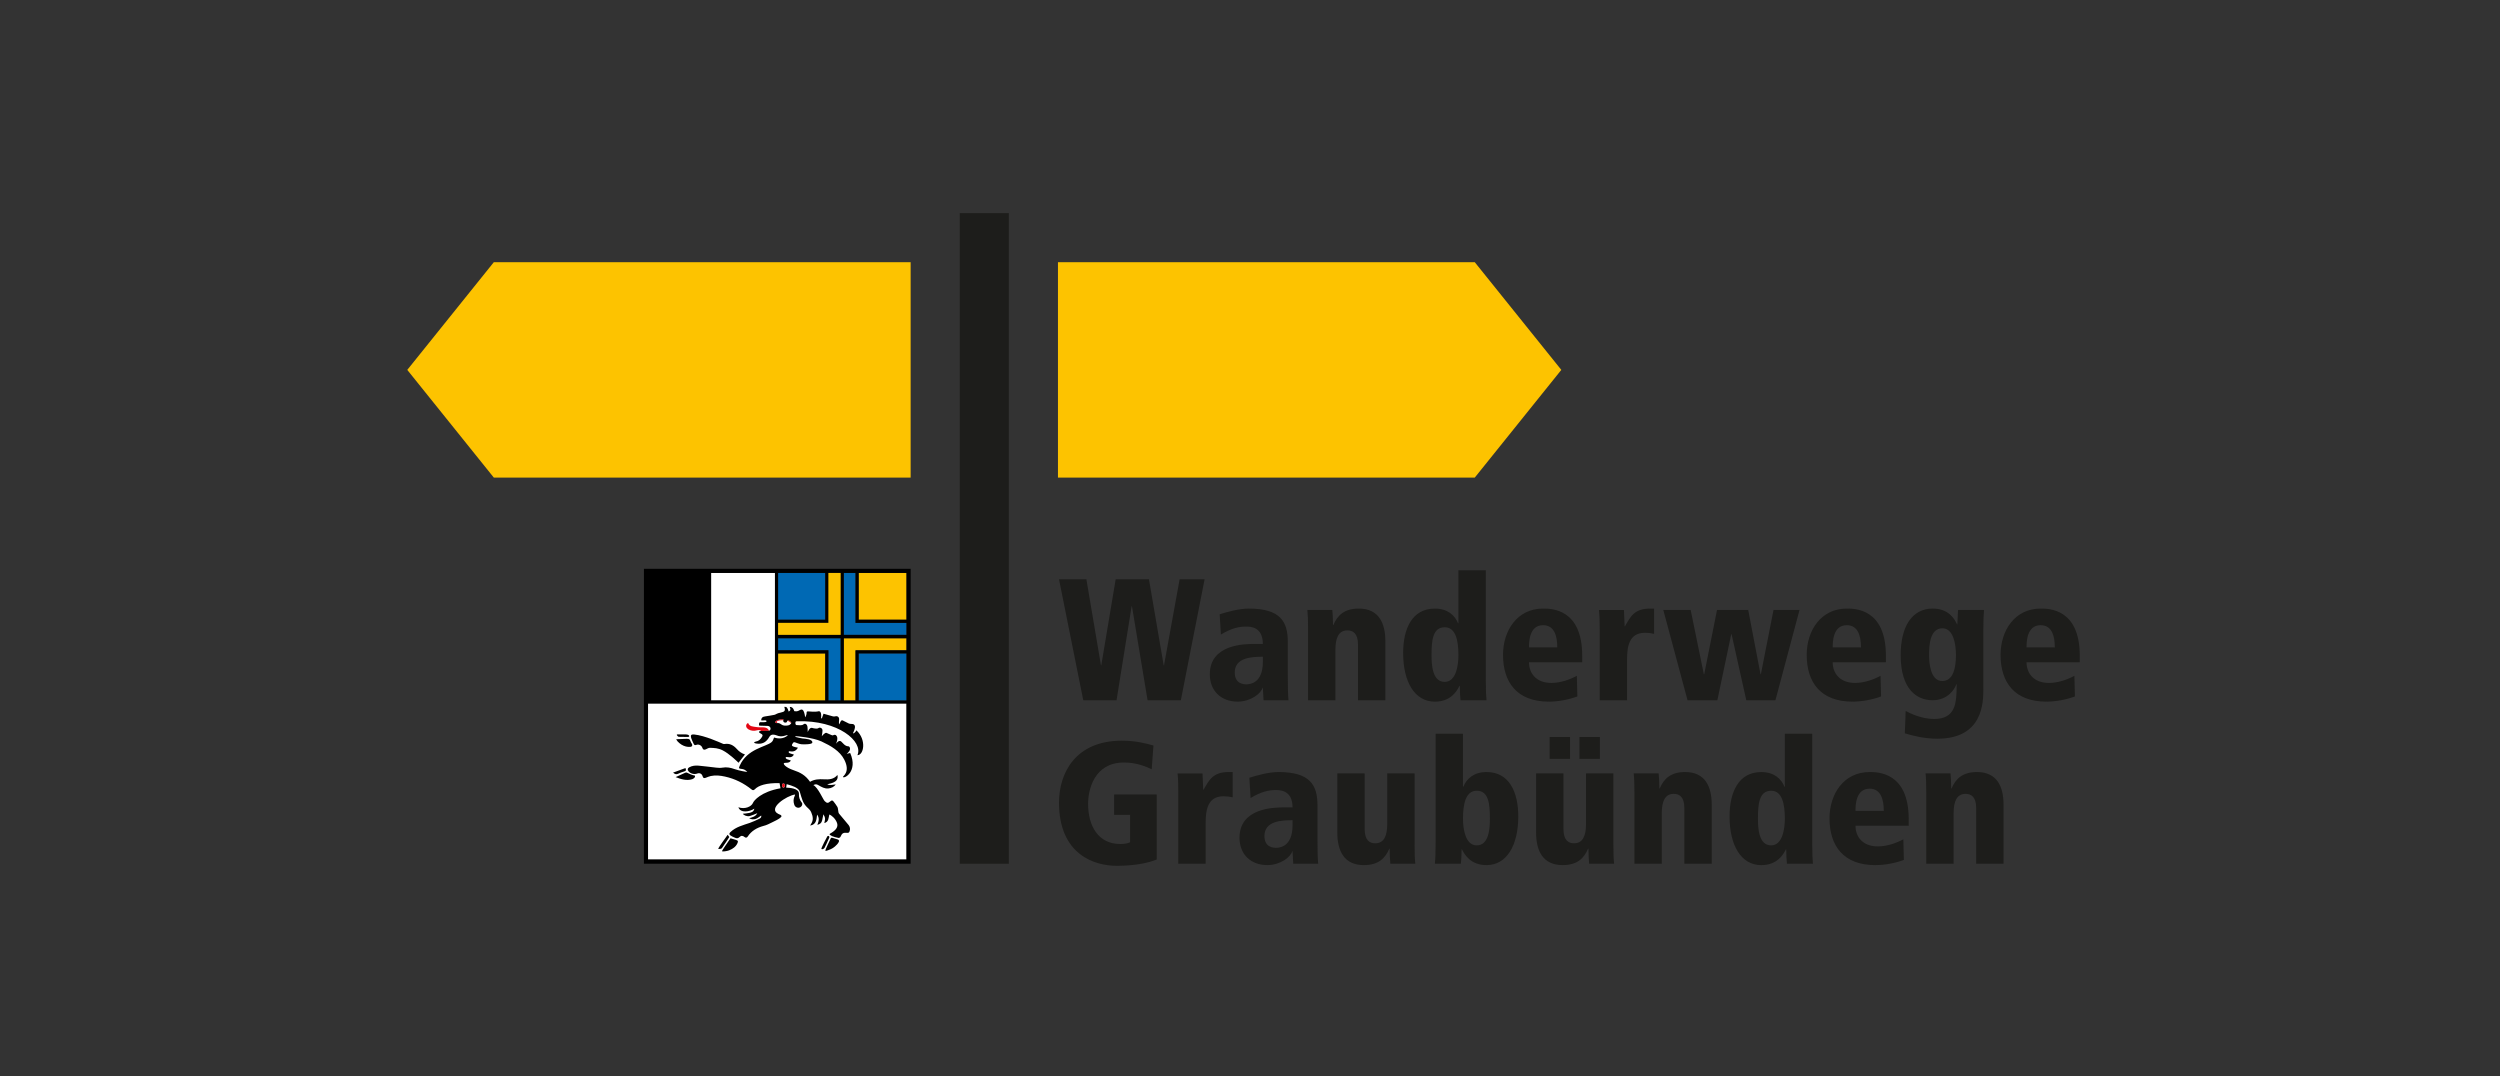 <?xml version="1.0" encoding="UTF-8"?><svg id="Ebene_1" xmlns="http://www.w3.org/2000/svg" viewBox="0 0 204.094 87.874"><rect x="0" y="0" width="204.094" height="87.874" fill="#333333" stroke="none"/><defs><style>.cls-1{fill:none;}.cls-1,.cls-2,.cls-3,.cls-4,.cls-5,.cls-6,.cls-7{stroke-width:0px;}.cls-3{fill:#1d1d1b;}.cls-4{fill:#e30613;}.cls-5{fill:#fff;}.cls-6{fill:#fdc300;}.cls-7{fill:#0069b4;}</style></defs><rect class="cls-3" x="78.353" y="17.398" width="4.007" height="53.116"/><polygon class="cls-6" points="86.369 21.407 86.369 38.988 120.398 38.988 127.462 30.197 120.398 21.407 86.369 21.407"/><polygon class="cls-6" points="40.313 21.406 33.249 30.197 40.313 38.988 74.343 38.988 74.343 21.406 40.313 21.406"/><path class="cls-3" d="M169.787,53.53c0-3.848-2.532-3.848-3.197-3.848-2.109,0-3.269,1.796-3.269,3.778,0,2.251,1.145,3.82,3.735,3.82.765,0,1.613-.155,2.335-.424l-.042-1.684c-.551.298-1.316.581-2.08.581-1.26,0-1.827-.808-1.827-1.687h4.345v-.537ZM165.442,52.852c0-.396,0-1.813,1.148-1.813.92,0,1.16.878,1.16,1.813h-2.308ZM161.914,51.449c0-.933.028-1.315.057-1.654h-2.122l-.057,1.173h-.028c-.198-.452-.694-1.286-1.982-1.286-1.684,0-2.617,1.456-2.617,3.806,0,2.774,1.315,3.678,2.602,3.678,1.246,0,1.813-.905,1.941-1.3h.028c0,1.526-.071,2.83-1.842,2.83-1.019,0-1.938-.454-2.32-.652l-.07,1.825c.707.212,1.611.438,2.66.438,3.721,0,3.75-2.957,3.75-4.032v-4.827ZM157.484,53.473c0-.764.057-2.18,1.091-2.18.906,0,1.104,1.331,1.104,2.18,0,1.034-.212,2.124-1.118,2.124-.992,0-1.077-1.543-1.077-2.124M153.961,53.53c0-3.848-2.532-3.848-3.197-3.848-2.109,0-3.269,1.796-3.269,3.778,0,2.251,1.146,3.82,3.736,3.82.764,0,1.613-.155,2.335-.424l-.043-1.684c-.551.298-1.315.581-2.079.581-1.261,0-1.827-.808-1.827-1.687h4.344v-.537ZM149.617,52.852c0-.396,0-1.813,1.147-1.813.92,0,1.161.878,1.161,1.813h-2.308ZM135.787,49.795l1.98,7.372h2.434l1.132-5.392h.028l1.202,5.392h2.378l1.967-7.372h-2.123l-1.033,5.251h-.028l-1.004-5.251h-2.547l-1.047,5.251h-.028l-1.076-5.251h-2.235ZM130.595,57.167h2.234v-3.298c0-1.075.156-2.208,1.458-2.208.311,0,.509.029.75.086v-2.065h-.325c-1.288,0-1.6.651-2.052,1.443h-.028c-.014-.438-.042-.891-.057-1.329h-2.036c.042.382.057.834.057,1.541v5.831ZM129.168,53.53c0-3.848-2.532-3.848-3.197-3.848-2.108,0-3.268,1.796-3.268,3.778,0,2.251,1.145,3.82,3.735,3.82.765,0,1.613-.155,2.335-.424l-.043-1.684c-.551.298-1.315.581-2.079.581-1.261,0-1.827-.808-1.827-1.687h4.344v-.537ZM124.824,52.852c0-.396,0-1.813,1.147-1.813.921,0,1.161.878,1.161,1.813h-2.308ZM116.867,53.488c0-1.175.085-2.28,1.077-2.28.907,0,1.118,1.105,1.118,2.28,0,.849-.198,2.18-1.118,2.18-1.02,0-1.077-1.416-1.077-2.18M121.297,46.555h-2.235v4.329h-.028c-.268-.664-.864-1.201-1.897-1.201-1.853,0-2.588,1.641-2.588,3.622,0,2.35.933,3.976,2.588,3.976,1.288,0,1.784-.834,2.011-1.286h.028c0,.508.028.89.057,1.173h2.122c-.028-.34-.057-.721-.057-1.654v-8.958ZM110.864,57.167h2.234v-4.826c0-1.471-.538-2.659-2.164-2.659-1.175,0-1.742.538-2.082,1.343h-.028c0-.494-.028-.905-.057-1.23h-2.036c.042.382.057.834.057,1.541v5.831h2.234v-4.132c0-.949.255-1.571.977-1.571.454,0,.865.241.865,1.16v4.543ZM103.096,54.039c0,1.799-1.133,1.827-1.331,1.827-.184,0-.963,0-.963-.963,0-1.232,1.402-1.288,2.295-1.288v.425ZM99.67,51.804c.876-.524,1.485-.652,2.052-.652.326,0,1.374,0,1.374,1.417h-.68c-.779,0-3.65.015-3.65,2.476,0,1.345.905,2.235,2.277,2.235,1.062,0,1.926-.678,2.025-1.131h.028l.057,1.018h2.036c-.043-.495-.057-.99-.057-2.079v-2.689c0-1.643-.594-2.717-3.184-2.717-.807,0-1.797.283-2.377.467l.099,1.655ZM93.685,57.167h2.717l1.938-9.876h-2.038l-1.274,7.018h-.028l-1.202-7.018h-2.717l-1.174,7.018h-.028l-1.189-7.018h-2.235l1.98,9.876h2.717l1.231-7.67h.028l1.274,7.67Z"/><path class="cls-3" d="M161.331,70.512h2.234v-4.825c0-1.472-.537-2.66-2.163-2.66-1.176,0-1.742.538-2.082,1.343h-.028c0-.494-.028-.905-.057-1.23h-2.037c.043.382.057.834.057,1.541v5.831h2.234v-4.132c0-.949.256-1.571.978-1.571.453,0,.864.241.864,1.16v4.543ZM155.823,66.876c0-3.848-2.532-3.848-3.197-3.848-2.109,0-3.269,1.796-3.269,3.778,0,2.251,1.146,3.82,3.735,3.82.765,0,1.613-.155,2.335-.424l-.042-1.684c-.551.298-1.316.581-2.08.581-1.26,0-1.827-.808-1.827-1.687h4.345v-.537ZM151.478,66.198c0-.396,0-1.812,1.148-1.812.92,0,1.161.877,1.161,1.812h-2.309ZM143.515,66.834c0-1.175.085-2.28,1.077-2.28.907,0,1.119,1.105,1.119,2.28,0,.849-.199,2.18-1.119,2.18-1.02,0-1.077-1.416-1.077-2.18M147.945,59.901h-2.234v4.329h-.029c-.268-.664-.864-1.201-1.897-1.201-1.853,0-2.588,1.641-2.588,3.622,0,2.35.933,3.976,2.588,3.976,1.288,0,1.784-.834,2.011-1.286h.028c0,.508.028.89.057,1.173h2.122c-.028-.34-.057-.721-.057-1.654v-8.958ZM137.507,70.512h2.234v-4.825c0-1.472-.538-2.66-2.164-2.66-1.175,0-1.742.538-2.082,1.343h-.028c0-.494-.028-.905-.057-1.23h-2.036c.042.382.057.834.057,1.541v5.831h2.234v-4.132c0-.949.255-1.571.978-1.571.453,0,.864.241.864,1.16v4.543ZM128.942,61.95h1.668v-1.781h-1.668v1.781ZM126.508,61.95h1.668v-1.781h-1.668v1.781ZM131.714,63.141h-2.235v4.132c0,.949-.255,1.571-.977,1.571-.453,0-.864-.241-.864-1.16v-4.543h-2.235v4.826c0,1.471.538,2.659,2.164,2.659,1.176,0,1.742-.537,2.082-1.343h.028c0,.495.028.905.057,1.23h2.037c-.043-.382-.057-.834-.057-1.541v-5.831ZM121.63,66.834c0,.764-.057,2.18-1.076,2.18-.921,0-1.119-1.331-1.119-2.18,0-1.175.213-2.28,1.119-2.28.991,0,1.076,1.105,1.076,2.28M117.2,68.858c0,.933-.028,1.315-.057,1.654h2.121c.028-.283.057-.665.057-1.173h.028c.226.452.722,1.286,2.012,1.286,1.654,0,2.588-1.626,2.588-3.976,0-1.981-.736-3.622-2.588-3.622-1.035,0-1.629.538-1.898,1.201h-.028v-4.329h-2.234v8.958ZM115.484,63.141h-2.234v4.132c0,.949-.256,1.571-.978,1.571-.453,0-.864-.241-.864-1.16v-4.543h-2.234v4.826c0,1.471.537,2.659,2.163,2.659,1.176,0,1.742-.537,2.082-1.343h.028c0,.495.028.905.057,1.23h2.037c-.043-.382-.057-.834-.057-1.541v-5.831ZM105.52,67.385c0,1.799-1.133,1.827-1.331,1.827-.184,0-.963,0-.963-.963,0-1.232,1.402-1.289,2.295-1.289v.426ZM102.094,65.149c.876-.524,1.485-.652,2.052-.652.326,0,1.374,0,1.374,1.417h-.68c-.779,0-3.65.015-3.65,2.476,0,1.345.905,2.235,2.277,2.235,1.062,0,1.926-.678,2.025-1.131h.028l.057,1.018h2.036c-.042-.495-.057-.99-.057-2.079v-2.689c0-1.643-.593-2.717-3.184-2.717-.807,0-1.797.283-2.377.467l.099,1.655ZM96.192,70.512h2.234v-3.298c0-1.075.156-2.207,1.458-2.207.311,0,.509.027.75.085v-2.065h-.325c-1.288,0-1.6.651-2.053,1.443h-.028c-.014-.438-.042-.891-.057-1.329h-2.036c.043.382.057.834.057,1.541v5.831ZM90.954,66.522h1.303v2.238c-.198.099-.467.142-.807.142-1.77,0-2.62-1.444-2.62-3.284,0-1.118.481-3.369,2.931-3.369,1.019,0,1.768.326,2.263.552l.142-1.938c-.594-.169-1.429-.395-2.589-.395-3.764,0-5.122,2.631-5.122,5.052,0,4.231,2.871,5.164,4.712,5.164,1.585,0,2.744-.283,3.268-.523v-5.305h-3.48v1.668Z"/><rect class="cls-5" x="52.903" y="57.429" width="21.103" height="12.745"/><path class="cls-1" d="M63.952,58.755s0,.006,0,.009c0-.003,0-.006,0-.009Z"/><path class="cls-1" d="M64.291,58.832s.007-.008.011-.012c-.004.003-.007.008-.011.012Z"/><path class="cls-1" d="M52.903,70.173h21.103v-12.745h-21.103v12.745ZM56.716,63.465c-.07.078-.132.124-.211.149-.452.143-.922-.003-1.348-.173,0,0,.613-.275.771-.351.099-.047.163-.018.253.033.139.079.347.15.407.164.06.014.135.013.148.051.013.037.004.1-.02.127ZM58.632,69.282c-.01-.046.774-1.134.774-1.134l.132.184s-.391.616-.609.916c-.045.061-.286.08-.296.034ZM60.211,68.821c-.133.311-.399.481-.695.601-.166.067-.554.12-.569.066-.015-.053.445-.693.691-1.054.168.053.308.1.452.14.153.043.187.094.122.247ZM67.054,69.299c-.024-.052.461-.998.488-1.022.112-.101.198.04.16.102-.122.279-.305.691-.385.828-.08.137-.238.144-.262.092ZM68.473,68.74c-.134.27-.485.515-.626.571-.141.055-.418.188-.462.143-.043-.045.384-.89.417-.97.033-.08.068-.117.161-.084.136.049.275.087.414.126.118.034.147.112.096.214ZM61.071,59.019c.124.313.42.291.672.334.188.032.383.019.575.027.187.007.358.045.466.276.068-.017.126-.079.126-.172,0-.134-.107-.213-.24-.222-.191-.013-.382-.017-.573-.017-.075,0-.147.006-.13-.096.014-.083-.009-.2.143-.19.118.008.238.004.356-.008.04-.004.115-.011.115-.069,0-.057-.075-.079-.118-.077-.083.002-.328.034-.321-.016.028-.197.096-.267.312-.3.216-.033.647-.1.778-.133.131-.033.171-.118.507-.183.337-.065.398-.157.291-.468.195-.014.257.053.361.388.153-.08.178-.195.081-.379.142-.019.271.07.332.225.019.048.032.126.078.129.046.002.209.02.334-.052.238-.137.403-.225.522.54.004.029.123-.223.115-.345-.007-.105.031-.145.132-.134.134.014.62.049.775.004.361-.117.275.439.275.554.021.004.042.008.063.013.042-.119.084-.239.134-.382.249.072.506.148.764.216.06.016.131.018.19,0,.179-.053.326.051.323.24-.002.067-.037.322.001.415.075-.076.129-.431.311-.311.156.082.312.165.472.237.061.028.136.041.204.036.203-.013.321.089.302.289-.009.091-.041.18-.07.267-.022.066-.057.128-.086.192.011.009.022.019.032.028.062-.008.222-.175.243-.253.843.77.608,2.031.083,2.03.499-1.11-1.566-2.88-4.908-2.768-.049-.001-.126-.017-.147.07-.021.085-.004.233.079.238.167.01.447.052.566-.051.114-.099.26-.063.324.146.03.142.029.474.029.474,0,0,.158-.4.352-.339.128.04.412.1.513.024.136-.103.336.002.341.177.004.15-.058.482-.058.482,0,0,.256-.322.382-.276.126.046.479.231.521.208.126-.072.222-.066.29.02.197.217-.041.676-.041.676,0,0,.239-.369.431-.199.138.12.313.389.572.391.151,0,.202.236.09.392-.062.087-.208.245-.208.245,0,0,.202-.094.287-.079.654,1.506-.522,2.133-.595,1.943-.014-.064.625-.389.111-1.404-.36-.71-1.097-1.135-1.86-1.49-.686-.32-2.078-.443-2.128-.432-.001.02-.003.04-.004.06.191.043.38.103.574.127.241.03.851.053.805.342-.024.147-.648.151-.877.132-.18-.015-.355-.096-.529-.155-.077-.026-.137-.016-.173.054-.036.071-.17.194-.003.271.126.058.272.075.407.11-.145.252-.341.343-.626.298-.04-.006-.116-.021-.128.036-.011.057.041.102.077.116.112.046.232.074.347.108-.088.188-.259.256-.512.208-.048-.009-.128-.02-.154.03-.026.05.049.119.093.14.095.045.322.1.322.1-.089.269-.474.161-.557.225-.083.064.135.36.781.575.553.184.978.413,1.347.949.357-.212.74-.226,1.133-.204.404.024.802.01,1.104-.356.165.703-.815.701-.828.775.22.082.416.029.69-.002-.142.205-.371.307-.605.33-.307.031-.56-.123-.812-.269-.157-.091-.237-.095-.412-.007.388.207.792,1.175.921,1.305.189.192.284.182.468.021.112-.098.18-.093.27.027.103.137.201.258.296.419.095.162.048.442.143.558.231.299.55.635.781.935.114.148.149.329.077.515-.033.086-.079.129-.186.119-.344-.03-.422.027-.562.335-.02.043-.107.09-.153.08-.177-.035-.39-.086-.521-.145-.131-.059-.207-.116-.212-.167-.005-.051.81-.347.609-.915-.125-.353-.45-.626-.628-.682-.069.27-.035.601-.408.696.024-.139.067-.258.059-.374-.008-.118-.067-.233-.135-.342-.036.173-.066.346-.107.518-.046.188-.175.29-.385.344.111-.287.189-.549-.02-.836-.057.403-.053.814-.57.893.026-.045.049-.092.078-.134.201-.306.157-.594.019-.926-.137-.33-.297-.316-.549-.672-.262-.371-.34-.986-.447-1.145-.153-.228-.545-.377-1.016-.502-.018.101-.028.208-.041.283.219.011,1.068.037,1.042.52-.014.256.065.496.226.692.09.109.047.28-.091.373-.183.122-.434.036-.51-.173-.188-.513.107-.798.053-.85-.685.098-2.269,1.139-1.36,1.584.123.06.252.087.257.178.009.176-.768.505-1.097.671-.121.061-.254.1-.386.135-.526.144-.973.401-1.278.868-.059.09-.155.113-.237.046-.161-.132-.293-.147-.426-.01-.106.109-.217.116-.336.07-.142-.056-.287-.117-.411-.205-.124-.088-.101-.169.011-.276.444-.422,1.02-.554,1.573-.745.268-.093.526-.218.784-.338.108-.05.183-.136.148-.263-.146.094-.282.221-.441.273-.162.053-.353.067-.544-.056.281-.069.533-.141.669-.408-.209.082-.404.176-.61.232-.211.057-.499-.055-.573-.186.179-.022.364-.028.54-.071.17-.042.354-.096.398-.345-.378.254-1.132.391-1.301-.113.542.192,1.075-.063,1.19-.358.071-.185.658-.913,2.247-1.192-.028-.155-.052-.285-.076-.422-1.071-.021-1.718.184-2.019.503-.101.095-.165.097-.263.018-.645-.517-1.368-.878-2.176-1.055-.38-.083-.769-.129-1.156-.045-.145.032-.285.092-.423.147-.122.048-.205.016-.239-.107-.063-.229-.242-.322-.458-.239-.233.09-.549.002-.703-.194-.1-.127-.077-.239.064-.319.236-.134.5-.155.756-.135.49.038.976.114,1.465.165.162.017.332.026.491-.002.346-.062.666.002.989.12.211.078.437.119.657.17.12.028.243.043.378.066-.126-.155-.277-.237-.466-.252-.229-.019-.247-.053-.149-.264.6-1.375,2.123-1.531,2.587-1.912.148-.117.141-.242.219-.388.36.12.748.112,1.094-.152-.002-.018-.005-.036-.007-.055-.497.166-.643.121-.898.028-.311-.113-.477-.051-.586.139-.205.356-.468.556-.874.549-.47-.023-.396-.149-.225-.177.246-.039.405-.195.521-.404.054-.099.042-.165-.069-.225-.082-.044-.18-.098-.189-.145s.05-.083.135-.086c.024,0,.083-.002.155-.004l-.14.004s-.002-.019-.015-.04c-.024-.039-.166-.054-.292-.02-.239.064-.467.06-.703-.076-.072-.041-.156-.127-.18-.209-.036-.125.012-.246.148-.315ZM56.662,59.96c.887.088,2.164.683,2.356.76.037.015.082.027.12.02.423-.074.738.097,1.014.405.174.194.382.357.665.445-.176.228-.343.443-.525.679-.126-.119-.755-.738-1.292-1.012-.369-.188-.685-.195-1.042-.208-.113-.004-.232.078-.344.128-.134.06-.228.022-.273-.121-.061-.198-.301-.327-.491-.247-.127.053-.183.004-.228-.101-.067-.156-.153-.307-.199-.469-.064-.225.012-.299.239-.28ZM55.311,59.953l.627.002s.138-.002.244.038c.036.014.087.067.087.106,0,.04-.065.066-.098.066l-.758-.012c-.054-.004-.132-.093-.153-.132-.036-.068.051-.067.051-.067ZM56.028,60.315c.206-.011.3.026.349.216.017.067.068.127.104.189.071.124.032.235-.109.25-.12.013-.249.005-.367-.025-.266-.067-.492-.212-.68-.411-.073-.078-.121-.185-.121-.185,0,0,.601-.023.824-.035ZM55.96,62.701c.068.156.055.236-.108.278-.168.044-.333.111-.49.187-.156.076-.272.031-.414-.093.352-.129.68-.25,1.012-.372Z"/><path class="cls-1" d="M63.45,58.871c-.091.051-.027.113.033.153,0,0,0,0,0,0,.06,0,.108.009.163.031.091.036.209.16.365.175.204.02.477.015.583-.199-.002.003-.004.005-.006.009-.032-.029-.066-.06-.102-.092-.053-.048-.127-.081-.204-.104-.027.043-.044.107-.085.131-.064.037-.258.027-.256-.149,0-.01.002-.022.005-.034-.003,0-.008,0-.008,0,0,0-.344-.002-.489.079Z"/><path class="cls-1" d="M63.947,58.729s.002.004.003.007c0-.002-.001-.005-.003-.007Z"/><path class="cls-4" d="M64.589,59.041s.004-.005.006-.009c.027-.054-.128-.214-.247-.228-.019-.002-.033.005-.045.016-.004.003-.007.008-.011.012-.003.004-.005.009-.008.013.076.023.15.055.204.104.035.032.069.063.102.092Z"/><path class="cls-4" d="M63.391,59.029c.035-.003.064-.005.091-.004,0,0,0,0,0,0-.06-.04-.124-.102-.033-.153.145-.081.489-.079.489-.079,0,0,.005,0,.008,0,.002-.01.004-.02.005-.029,0-.003,0-.006,0-.009,0-.007,0-.013-.002-.019,0-.002-.001-.005-.003-.007-.004-.007-.01-.012-.021-.014-.08-.012-.291.025-.361.043-.076.02-.275.096-.286.17-.012.074.053.105.113.1Z"/><path class="cls-4" d="M61.103,59.544c.236.135.464.14.703.076.126-.034.268-.02.292.02.013.021.015.04.015.04l.14-.004c.182-.005.454-.013.496-.013.012,0,.023-.005.034-.007-.108-.231-.279-.269-.466-.276-.192-.007-.387.005-.575-.027-.253-.043-.548-.02-.672-.334-.135.07-.183.191-.148.315.024.082.108.168.18.209Z"/><path class="cls-2" d="M62.253,59.676c-.072.002-.131.004-.155.004-.084.002-.144.039-.135.086s.107.101.189.145c.111.06.124.126.069.225-.116.209-.275.365-.521.404-.171.027-.245.154.225.177.406.007.668-.193.874-.549.109-.19.275-.252.586-.139.255.093.401.138.898-.028.002.018.005.036.007.055-.346.265-.734.272-1.094.152-.078.146-.071.271-.219.388-.464.381-1.987.537-2.587,1.912-.098.211-.079.245.149.264.189.016.339.098.466.252-.135-.023-.258-.038-.378-.066-.22-.051-.446-.092-.657-.17-.323-.118-.643-.182-.989-.12-.159.028-.328.019-.491.002-.489-.05-.976-.126-1.465-.165-.256-.02-.52.002-.756.135-.142.08-.164.191-.064.319.153.196.47.283.703.194.217-.083.395.01.458.239.034.123.117.155.239.107.139-.055.278-.115.423-.147.388-.084.776-.038,1.156.045.808.176,1.531.537,2.176,1.055.098.078.162.077.263-.018.301-.319.948-.524,2.019-.503.025.137.048.267.076.422-1.589.279-2.175,1.007-2.247,1.192-.114.295-.648.55-1.19.358.17.504.923.368,1.301.113-.043.249-.227.303-.398.345-.176.043-.361.049-.54.071.074.132.362.244.573.186.206-.056.401-.151.61-.232-.137.267-.389.34-.669.408.191.123.382.109.544.056.16-.053.295-.179.441-.273.035.126-.04.213-.148.263-.258.12-.516.245-.784.338-.552.191-1.129.323-1.573.745-.112.107-.135.187-.011.276.123.088.268.15.411.205.119.046.23.04.336-.07.134-.137.265-.122.426.01.082.067.178.044.237-.046.305-.467.753-.724,1.278-.868.131-.036.265-.074.386-.135.329-.165,1.106-.494,1.097-.671-.005-.09-.135-.118-.257-.178-.908-.445.676-1.486,1.36-1.584.054.052-.24.337-.053.85.077.21.327.296.51.173.138-.093.182-.264.091-.373-.161-.196-.24-.436-.226-.692.026-.483-.824-.509-1.042-.52.013-.075.023-.182.041-.283.471.126.863.274,1.016.502.107.158.184.774.447,1.145.252.356.411.342.549.672.138.332.183.62-.019.926-.028.043-.052.09-.078.134.517-.08.513-.49.57-.893.21.287.131.549.02.836.21-.054.339-.156.385-.344.042-.171.072-.345.107-.518.067.109.126.224.135.342.008.116-.034.235-.059.374.373-.095.339-.426.408-.696.178.056.503.329.628.682.201.568-.613.864-.609.915.005.051.081.108.212.167.131.059.344.11.521.145.045.009.133-.037.153-.08.14-.308.218-.365.562-.335.107.009.153-.034.186-.119.072-.187.037-.367-.077-.515-.23-.3-.55-.636-.781-.935-.095-.116-.048-.396-.143-.558-.095-.161-.193-.282-.296-.419-.091-.12-.159-.125-.27-.027-.184.161-.279.171-.468-.021-.129-.131-.533-1.099-.921-1.305.176-.087.256-.084.412.007.252.146.506.3.812.269.234-.024.463-.125.605-.33-.274.031-.47.084-.69.002.013-.074.993-.072.828-.775-.301.366-.7.38-1.104.356-.393-.023-.776-.009-1.133.204-.369-.536-.794-.765-1.347-.949-.646-.215-.864-.511-.781-.575.083-.064.467.044.557-.225,0,0-.227-.055-.322-.1-.043-.021-.119-.09-.093-.14.026-.051.106-.04.154-.03.253.049.424-.02.512-.208-.115-.034-.235-.062-.347-.108-.036-.014-.088-.059-.077-.116.011-.057.088-.042.128-.036.286.046.481-.046.626-.298-.135-.035-.28-.052-.407-.11-.166-.077-.033-.2.003-.271.036-.07.096-.079.173-.054.175.059.35.14.529.155.229.019.853.015.877-.132.046-.29-.563-.313-.805-.342-.194-.024-.383-.083-.574-.127.001-.02.003-.04.004-.06.05-.01,1.442.112,2.128.432.762.356,1.5.78,1.86,1.49.514,1.015-.125,1.341-.111,1.404.073.19,1.25-.438.595-1.943-.085-.015-.287.079-.287.079,0,0,.146-.158.208-.245.112-.156.061-.391-.09-.392-.259-.002-.434-.27-.572-.391-.193-.17-.431.199-.431.199,0,0,.238-.459.041-.676-.068-.086-.164-.092-.29-.02-.041.023-.394-.161-.521-.208-.126-.046-.382.276-.382.276,0,0,.062-.332.058-.482-.005-.175-.205-.28-.341-.177-.101.076-.384.017-.513-.024-.194-.061-.352.339-.352.339,0,0,0-.333-.029-.474-.065-.209-.211-.245-.324-.146-.119.103-.399.062-.566.051-.083-.005-.1-.153-.079-.238.021-.086.099-.071.147-.07,3.342-.112,5.407,1.658,4.908,2.768.525.001.76-1.26-.083-2.03-.022.078-.181.246-.243.253-.011-.009-.022-.019-.032-.028.029-.064.064-.126.086-.192.029-.087.061-.176.07-.267.019-.2-.099-.302-.302-.289-.067.004-.143-.008-.204-.036-.161-.072-.316-.156-.472-.237-.182-.119-.235.235-.311.311-.039-.093-.003-.348-.001-.415.004-.189-.144-.293-.323-.24-.059.018-.13.016-.19,0-.259-.068-.515-.144-.764-.216-.05.143-.092.262-.134.382-.021-.004-.042-.008-.063-.013,0-.116.085-.672-.275-.554-.155.045-.641.011-.775-.004-.101-.011-.139.028-.132.134.008.122-.111.374-.115.345-.118-.765-.283-.677-.522-.54-.125.072-.287.054-.334.052-.046-.003-.059-.081-.078-.129-.061-.155-.19-.244-.332-.225.097.184.072.299-.081.379-.104-.336-.166-.402-.361-.388.107.311.046.403-.291.468-.337.065-.376.15-.507.183-.131.033-.562.1-.778.133-.216.033-.284.104-.312.3-.007.05.238.018.321.016.043-.001.118.02.118.077,0,.059-.075.065-.115.069-.118.011-.238.016-.356.008-.153-.01-.13.107-.143.19-.017.102.054.096.13.096.191,0,.383.004.573.017.133.009.24.088.24.222,0,.093-.058.155-.126.172.001.003.003.005.004.007l-.534.013ZM64.075,64.132c0,.091-.051.165-.114.165s-.113-.074-.113-.165c0-.147.051-.165.113-.165s.114.035.114.165ZM63.565,58.759c.069-.018.281-.056.361-.043.011.002.017.007.021.014.001.002.002.004.003.007.002.006.003.012.002.019,0,.003,0,.006,0,.009-.001.009-.003.019-.005.029h0c-.002.012-.005.024-.005.034-.002.176.192.186.256.149.041-.023.058-.088.085-.131,0,0-.002,0-.002,0,.003-.005.007-.008.011-.012.003-.004.007-.008.011-.012.012-.011.026-.018.045-.016.119.014.273.174.247.228-.106.214-.38.218-.583.199-.157-.015-.274-.139-.365-.175-.055-.022-.103-.031-.163-.031-.027,0-.056,0-.091.004-.059.006-.125-.025-.113-.1.012-.074.211-.15.286-.17Z"/><path class="cls-2" d="M64.281,58.844s.002,0,.002,0c.003-.004.005-.009.008-.013-.003.004-.008.007-.011.012Z"/><path class="cls-2" d="M64.302,58.821c.012-.011.026-.018.045-.016-.019-.002-.033.005-.045.016Z"/><path class="cls-2" d="M63.947,58.793c.002-.01.004-.02.005-.029-.001.009-.003.019-.005.029h0Z"/><path class="cls-2" d="M63.926,58.716c.011.002.017.007.021.014-.004-.007-.01-.012-.021-.014Z"/><path class="cls-2" d="M63.391,59.029c.035-.004.064-.005.091-.004-.027,0-.056,0-.091.004Z"/><path class="cls-2" d="M63.95,58.736c.002.006.003.012.002.019,0-.007,0-.013-.002-.019Z"/><path class="cls-2" d="M62.253,59.676l.534-.013s-.003-.005-.004-.007c-.011.003-.023.007-.034.007-.042,0-.314.008-.496.013Z"/><path class="cls-2" d="M56.622,60.708c.045.105.101.154.228.101.19-.08.43.049.491.247.044.142.139.181.273.121.113-.05.231-.132.344-.128.357.012.673.02,1.042.208.537.274,1.166.893,1.292,1.012.182-.235.349-.451.525-.679-.283-.088-.491-.251-.665-.445-.276-.308-.591-.479-1.014-.405-.038.007-.083-.005-.12-.02-.192-.077-1.468-.673-2.356-.76-.228-.02-.303.054-.239.28.046.162.132.312.199.469Z"/><path class="cls-2" d="M60.09,68.574c-.143-.04-.284-.087-.452-.14-.246.361-.705,1-.691,1.054.015.054.403,0,.569-.066.297-.12.562-.29.695-.601.065-.153.032-.204-.122-.247Z"/><path class="cls-2" d="M56.588,63.287c-.06-.014-.268-.085-.407-.164-.09-.051-.154-.08-.253-.033-.158.076-.771.351-.771.351.426.169.896.316,1.348.173.079-.025.142-.072.211-.149.024-.027.033-.09.02-.127-.013-.038-.088-.037-.148-.051Z"/><path class="cls-2" d="M56.005,60.946c.117.03.246.038.367.025.141-.015.18-.126.109-.25-.036-.062-.086-.122-.104-.189-.049-.19-.144-.227-.349-.216-.224.012-.824.035-.824.035,0,0,.048.107.121.185.188.199.414.344.68.411Z"/><path class="cls-2" d="M59.406,68.149s-.783,1.087-.774,1.134c.01.046.251.027.296-.034.218-.3.609-.916.609-.916l-.132-.184Z"/><path class="cls-2" d="M55.362,63.167c.157-.076.321-.143.49-.187.163-.043.176-.123.108-.278-.332.122-.66.243-1.012.372.143.124.258.169.414.093Z"/><path class="cls-2" d="M55.413,60.152l.758.012c.033,0,.098-.026.098-.066,0-.04-.051-.093-.087-.106-.106-.04-.244-.038-.244-.038l-.627-.002s-.086,0-.051.067c.02.039.099.129.153.132Z"/><path class="cls-2" d="M68.377,68.526c-.139-.039-.278-.078-.414-.126-.093-.033-.128.004-.161.084-.033.08-.46.925-.417.97.044.045.321-.088.462-.143.141-.056.492-.3.626-.571.05-.101.022-.179-.096-.214Z"/><path class="cls-2" d="M67.542,68.277c-.027.025-.512.971-.488,1.022.024.052.183.045.262-.092.08-.137.264-.549.385-.828.038-.063-.048-.203-.16-.102Z"/><path class="cls-4" d="M63.848,64.132c0,.091.051.165.113.165s.114-.074.114-.165c0-.131-.051-.165-.114-.165s-.113.019-.113.165Z"/><polygon class="cls-1" points="69.844 46.773 69.844 46.773 69.844 50.847 69.844 46.773"/><polygon class="cls-7" points="69.844 46.773 68.884 46.773 68.884 51.829 74.006 51.829 74.006 50.847 69.844 50.847 69.844 46.773"/><polygon class="cls-6" points="68.884 57.187 69.844 57.187 69.844 53.089 74.006 53.089 74.006 52.104 68.884 52.104 68.884 57.187"/><polygon class="cls-7" points="63.521 52.104 63.521 53.089 67.627 53.089 67.627 57.187 68.63 57.187 68.63 52.104 63.521 52.104"/><rect class="cls-7" x="63.521" y="46.773" width="3.852" height="3.82"/><polygon class="cls-6" points="74.006 46.773 70.098 46.773 70.098 50.593 74.006 50.593 74.006 50.593 74.006 46.773 74.006 46.773"/><rect class="cls-6" x="63.521" y="53.344" width="3.852" height="3.844"/><rect class="cls-7" x="70.098" y="53.344" width="3.908" height="3.844"/><rect class="cls-5" x="58.052" y="46.773" width="5.214" height="10.414"/><polygon class="cls-2" points="63.521 50.593 63.521 50.593 63.521 46.773 63.521 50.593"/><path class="cls-2" d="M52.568,46.435l-.002,24.077h21.777l.002-24.077h-21.777ZM74.006,53.089h-4.162v4.098h-.96v-5.083h5.122v.985h0ZM74.006,53.344v3.844h-3.908v-3.844h3.908ZM63.521,57.187h0v-3.844h3.852v3.844h-3.852ZM63.521,53.089v-.985h5.108v5.083h-1.002v-4.098h-4.106ZM63.521,46.773h3.852v3.82h-3.852v-3.82ZM58.052,46.773h5.214v10.414h-5.214v-10.414ZM74.006,70.173h-21.103v-12.745h21.103v12.745ZM74.006,51.829h-5.122v-5.055h.96v4.074h4.162v.981ZM74.006,50.593h-3.908v-3.82h3.908v3.82Z"/><polygon class="cls-6" points="68.63 46.773 67.627 46.773 67.627 50.847 63.521 50.847 63.521 51.829 68.63 51.829 68.63 46.773"/></svg>